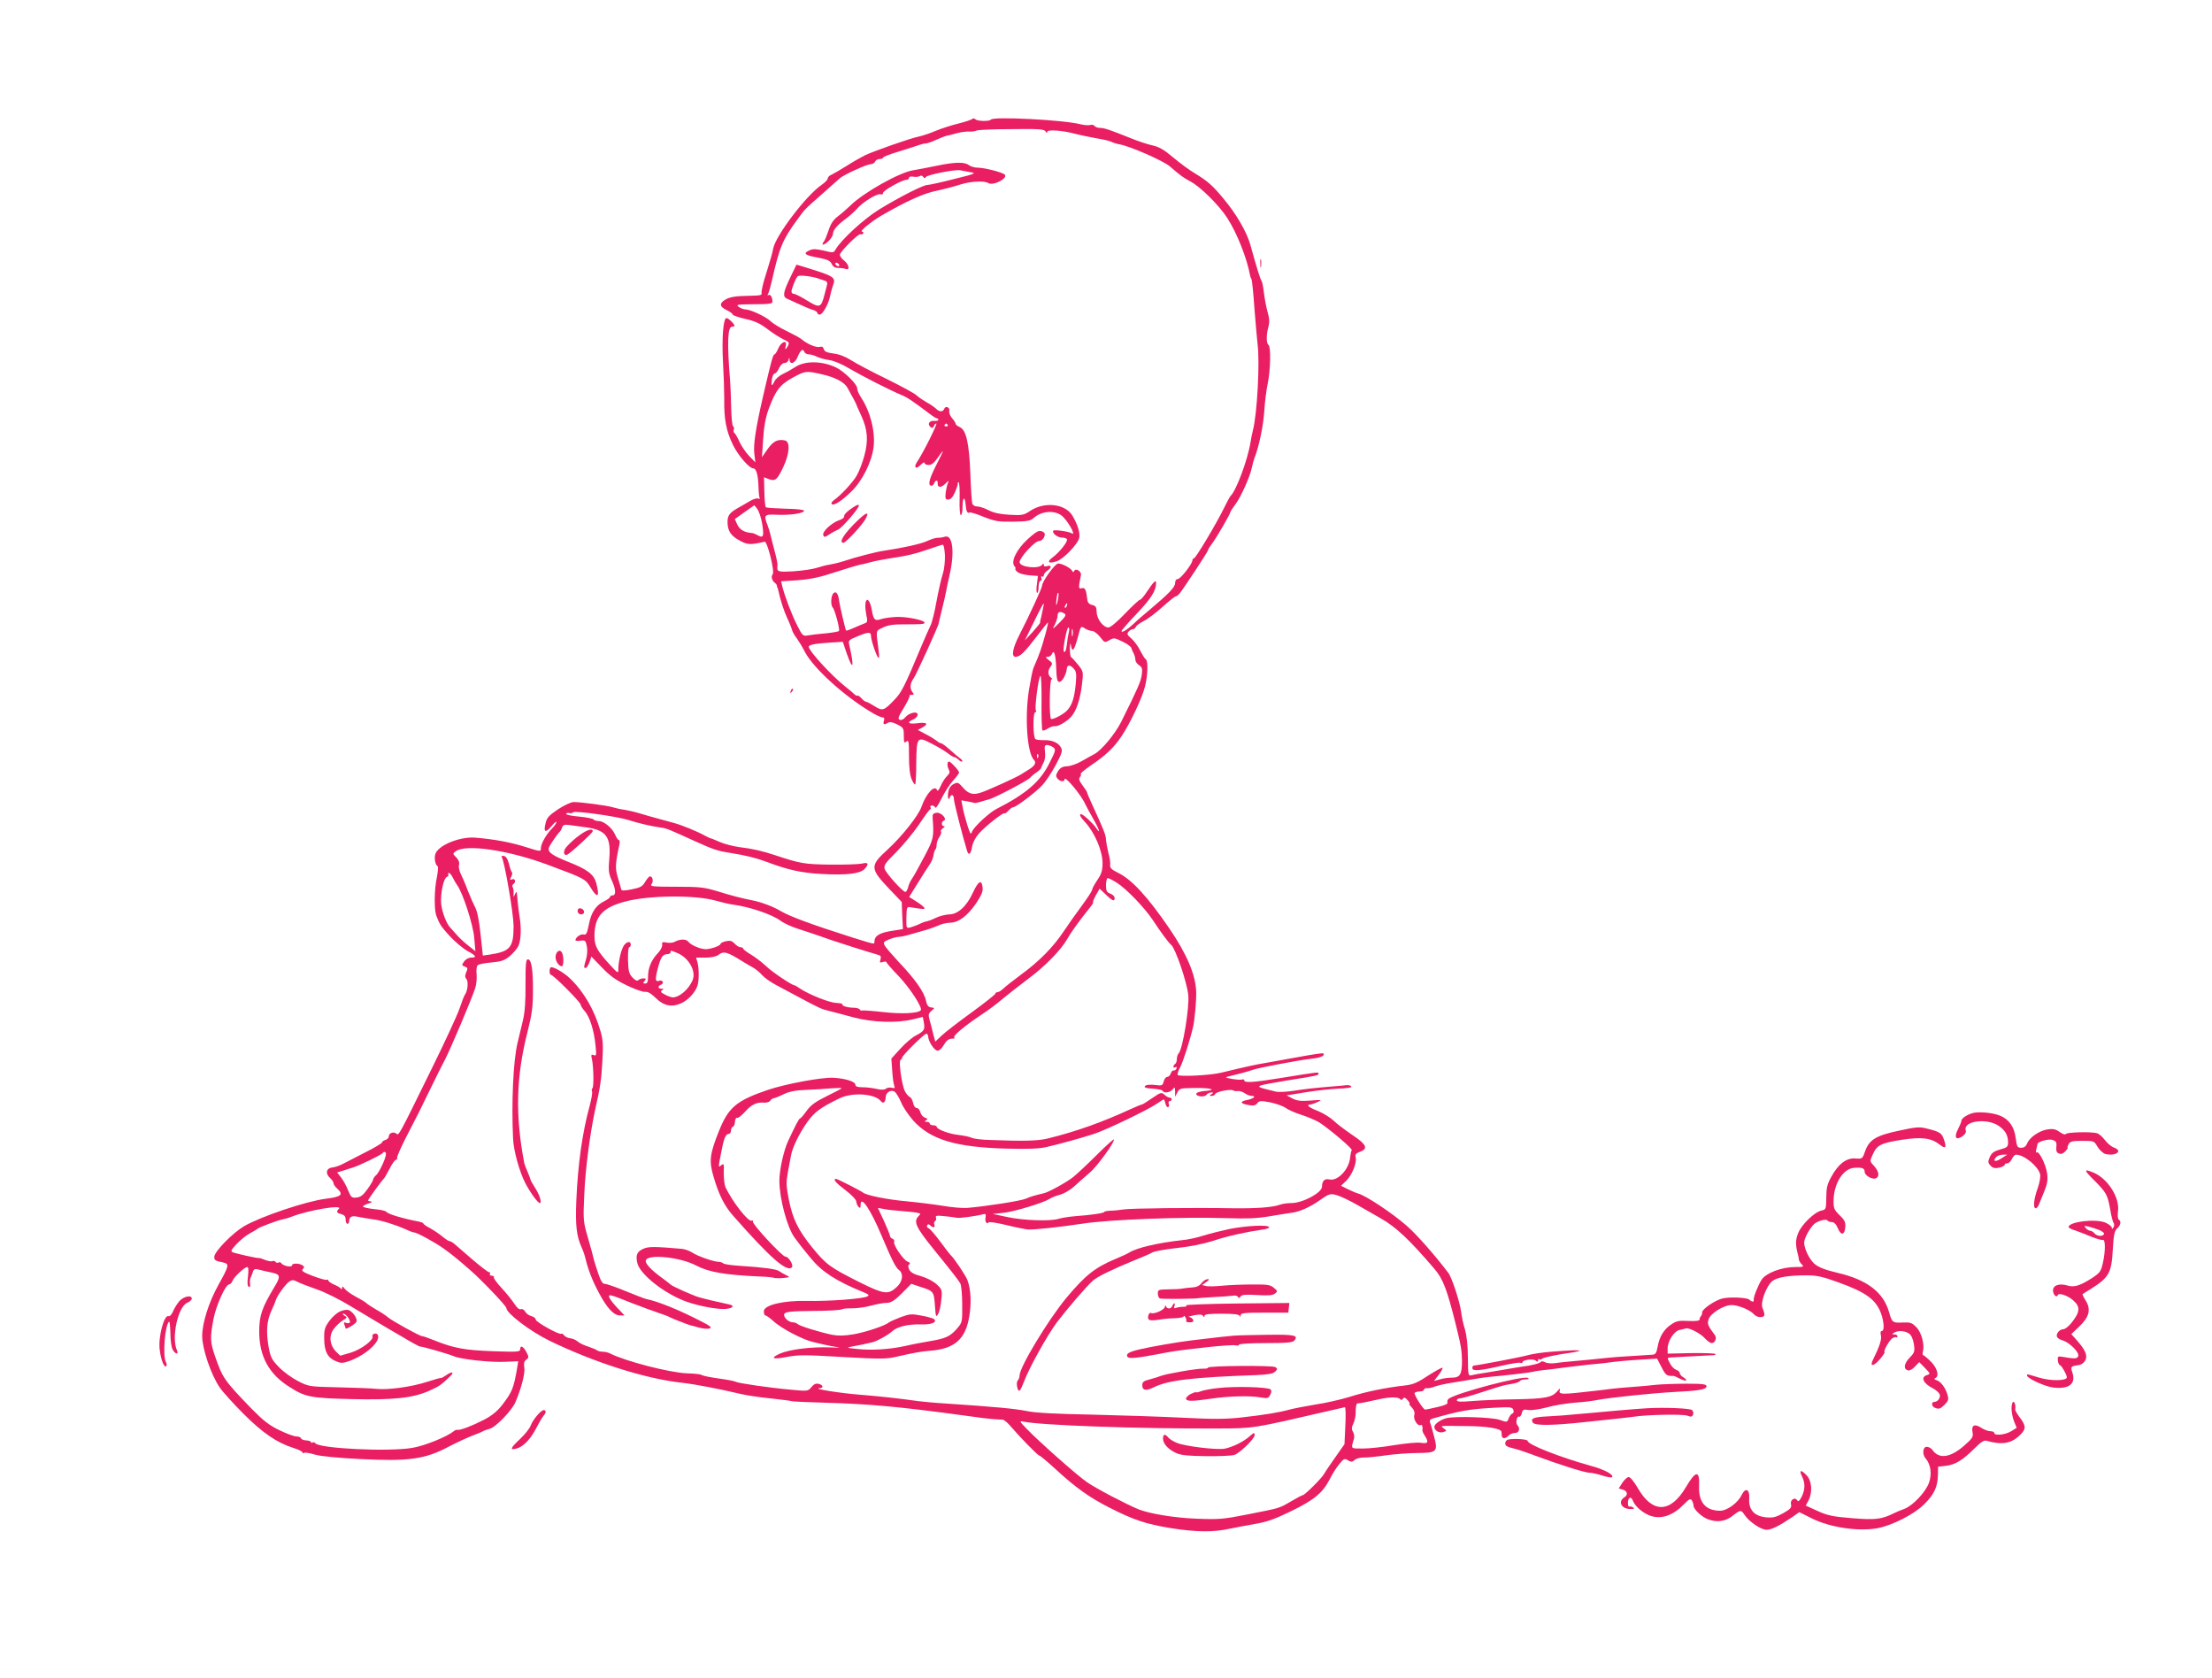 <?xml version="1.0" standalone="no"?>
<!DOCTYPE svg PUBLIC "-//W3C//DTD SVG 20010904//EN"
 "http://www.w3.org/TR/2001/REC-SVG-20010904/DTD/svg10.dtd">
<svg version="1.0" xmlns="http://www.w3.org/2000/svg"
 width="1280pt" height="971pt" viewBox="0 0 1280 971"
 preserveAspectRatio="xMidYMid meet">
<g transform="translate(0,971) scale(0.1,-0.1)"
fill="#e91e63" stroke="none">
<path d="M5625 9021 c-6 -5 -41 -16 -80 -26 -38 -9 -96 -28 -128 -41 -32 -14
-77 -29 -100 -34 -50 -10 -252 -81 -311 -108 -22 -11 -70 -38 -106 -61 -36
-23 -75 -45 -87 -51 -13 -5 -23 -15 -23 -22 0 -7 -16 -24 -35 -37 -90 -61
-268 -296 -281 -370 -3 -20 -21 -82 -39 -139 -19 -57 -31 -110 -28 -118 4 -11
-8 -14 -63 -15 -88 -1 -124 -7 -151 -25 -32 -21 -28 -39 12 -58 19 -9 35 -21
35 -26 0 -4 33 -16 73 -25 54 -12 85 -26 127 -58 30 -23 72 -50 93 -60 33 -15
36 -19 27 -37 -14 -26 -20 -26 -13 0 9 36 -27 23 -43 -15 -8 -19 -18 -35 -22
-35 -9 0 -19 -38 -67 -245 -43 -188 -56 -277 -50 -330 l6 -50 -36 37 c-20 21
-45 58 -56 82 -11 25 -24 48 -29 51 -5 3 -7 12 -4 19 3 8 1 17 -4 20 -5 3 -10
52 -11 108 -1 57 -4 126 -6 153 -18 218 -15 315 11 315 8 0 14 2 14 5 0 11
-35 45 -46 45 -19 0 -28 -119 -20 -260 4 -69 7 -163 7 -210 -2 -116 12 -185
50 -263 30 -62 95 -137 119 -137 16 0 27 -38 29 -104 1 -33 4 -63 7 -68 3 -4
-1 -5 -9 -2 -8 3 -30 -4 -48 -15 -19 -11 -47 -28 -64 -37 -52 -29 -65 -45 -65
-83 0 -52 19 -81 70 -108 36 -20 54 -23 89 -18 24 4 49 9 55 11 16 6 61 -175
47 -189 -11 -11 -3 -38 13 -49 6 -4 12 -12 12 -18 1 -5 2 -11 4 -12 1 -2 3
-10 5 -18 10 -49 30 -111 50 -155 13 -27 26 -60 29 -72 4 -12 16 -33 27 -46
10 -14 32 -49 47 -79 50 -94 221 -250 380 -346 29 -18 59 -32 68 -32 11 0 13
-6 9 -20 -7 -22 1 -25 24 -11 10 6 28 3 53 -10 36 -18 38 -22 38 -65 0 -40 2
-45 15 -34 13 11 15 1 15 -84 0 -64 5 -109 15 -133 8 -20 18 -34 21 -31 3 3 6
59 6 124 2 152 5 156 91 111 35 -18 77 -43 92 -55 15 -12 32 -22 37 -22 5 0
16 -7 25 -15 8 -9 18 -13 21 -10 3 3 -3 12 -14 19 -10 8 -37 30 -59 50 -22 20
-44 36 -49 36 -5 0 -17 6 -25 14 -9 7 -37 25 -63 38 l-47 25 24 13 c41 22 30
33 -25 26 -54 -7 -66 4 -25 22 14 6 25 19 25 28 0 22 -49 11 -72 -16 -9 -12
-23 -18 -32 -14 -12 5 -8 17 24 69 21 35 36 66 33 69 -4 3 2 6 12 6 13 0 15 3
7 13 -19 23 -17 52 5 83 17 24 151 319 145 319 0 0 8 36 19 80 11 44 22 91 24
105 2 14 11 54 19 90 32 136 19 240 -27 225 -12 -4 -31 -7 -41 -6 -11 0 -38
-8 -61 -19 -37 -17 -141 -40 -250 -56 -44 -6 -163 -37 -235 -61 -25 -8 -59
-16 -77 -19 -17 -2 -52 -11 -76 -19 -25 -8 -86 -17 -136 -20 -94 -5 -96 -4
-92 36 1 8 -6 42 -15 75 -9 32 -19 75 -24 94 -4 19 -13 48 -19 63 -23 58 -18
63 57 59 75 -3 153 8 155 23 1 6 -41 11 -107 12 -60 2 -112 5 -115 9 -3 3 -7
43 -8 89 l-2 84 26 -10 c39 -15 50 -6 85 68 37 77 42 149 10 155 -42 9 -68 -5
-100 -50 l-33 -47 7 104 c4 70 14 124 30 169 41 112 66 146 139 186 75 41 78
42 174 20 75 -17 129 -46 146 -79 6 -11 19 -36 30 -55 10 -19 20 -37 20 -40 1
-3 13 -31 28 -63 38 -82 43 -146 18 -236 -11 -40 -31 -92 -45 -115 -24 -40
-92 -113 -131 -140 -11 -8 -17 -18 -12 -22 11 -12 57 17 114 73 63 61 117 170
128 255 11 89 -18 206 -72 288 -13 19 -23 43 -23 54 0 24 -76 98 -122 120 -82
39 -181 40 -237 2 -20 -13 -52 -31 -72 -40 -20 -10 -42 -29 -48 -43 -15 -32
-20 -27 -14 15 3 17 10 32 17 32 6 0 17 14 24 30 8 18 21 30 32 30 10 0 21 8
23 18 4 16 5 16 6 0 2 -30 31 -20 46 16 17 41 31 52 39 31 3 -8 15 -15 26 -15
12 0 33 -6 48 -14 15 -7 46 -16 70 -19 25 -3 74 -23 115 -48 77 -45 236 -126
301 -153 37 -15 67 -36 163 -108 20 -16 40 -28 44 -28 5 0 9 -4 9 -9 0 -4 -11
-7 -24 -6 -28 3 -41 -18 -22 -35 10 -8 15 -7 20 5 3 8 9 15 14 15 9 0 -75
-168 -111 -222 -23 -34 -6 -46 22 -16 12 12 21 16 21 10 0 -7 11 -12 24 -12
16 0 32 12 51 40 15 22 29 40 31 40 2 0 -17 -39 -41 -86 -40 -79 -47 -114 -24
-114 5 0 12 7 15 15 8 20 22 19 20 -1 -2 -26 20 -27 45 -2 20 20 21 21 14 3
-5 -11 -10 -37 -13 -57 -3 -33 -1 -38 15 -38 14 0 26 13 39 42 10 24 18 46 16
50 -1 5 1 8 5 8 5 0 7 -43 6 -95 -2 -56 2 -95 7 -95 6 0 10 23 10 51 0 54 14
61 18 8 3 -37 10 -51 22 -44 4 3 42 -8 82 -25 66 -26 86 -29 171 -28 80 1 100
5 117 20 44 41 117 48 161 17 34 -24 91 -124 60 -104 -18 11 -101 22 -106 15
-9 -14 25 -40 50 -40 13 0 26 -4 29 -9 8 -12 -43 -76 -82 -105 -37 -27 -26
-39 23 -23 38 12 122 99 130 135 6 29 -9 78 -40 130 -42 68 -161 81 -243 27
-39 -26 -47 -27 -121 -23 -54 3 -91 11 -120 26 -23 12 -52 22 -66 22 -14 0
-26 7 -29 18 -3 9 -8 87 -11 172 -7 178 -24 252 -61 269 -13 6 -24 14 -24 19
0 5 -9 20 -21 33 -11 13 -18 31 -16 41 6 21 -22 33 -29 13 -8 -20 -29 -19 -49
2 -10 9 -33 25 -52 35 -19 11 -45 28 -57 39 -11 12 -91 55 -176 97 -85 41
-177 90 -205 108 -31 20 -69 35 -102 39 -38 5 -52 11 -56 25 -3 13 -11 17 -25
13 -20 -5 -73 18 -103 44 -9 8 -48 29 -85 47 -38 18 -81 44 -95 58 -29 27
-117 68 -146 68 -11 0 -28 7 -39 15 -17 13 -8 14 89 15 85 0 107 3 107 14 0
25 -12 46 -23 39 -6 -4 -7 -1 -3 6 5 7 14 40 22 74 44 197 63 241 148 357 46
63 36 53 146 150 46 41 91 81 99 88 21 20 157 82 179 82 11 0 22 7 26 15 3 8
15 15 26 15 11 0 20 4 20 8 0 5 42 21 93 36 50 16 102 32 115 37 13 5 30 9 38
9 8 0 36 9 61 21 25 11 53 22 62 24 9 1 36 8 60 15 23 6 55 10 69 9 15 -1 35
1 44 6 10 4 101 8 203 8 155 2 187 0 195 -13 6 -10 10 -11 10 -3 0 15 89 9
165 -12 28 -7 81 -18 119 -25 38 -6 77 -15 86 -20 10 -5 31 -12 48 -15 60 -10
256 -96 292 -128 61 -53 78 -65 117 -86 57 -29 167 -138 214 -211 58 -89 116
-238 133 -335 1 -5 4 -14 8 -20 3 -5 11 -82 17 -170 7 -88 15 -180 18 -205 14
-101 -2 -406 -27 -500 -5 -19 -11 -51 -14 -70 -16 -100 -83 -281 -116 -310 -3
-3 -19 -32 -35 -65 -44 -91 -166 -295 -176 -295 -5 0 -9 -6 -9 -12 -1 -21 -69
-108 -85 -108 -9 0 -15 -9 -15 -23 0 -24 -37 -62 -150 -157 -30 -25 -69 -58
-86 -75 -38 -36 -74 -59 -74 -46 0 5 41 52 91 104 82 87 109 131 109 175 0 21
-16 5 -51 -48 -18 -28 -37 -50 -43 -50 -5 0 -44 -36 -86 -80 -46 -48 -84 -80
-96 -80 -30 0 -67 48 -68 89 -1 29 -5 36 -26 41 -17 4 -26 14 -28 30 -7 60
-13 72 -32 67 -20 -5 -20 1 -5 76 4 21 -30 43 -39 24 -5 -9 -7 -9 -12 1 -8 16
-58 42 -81 42 -18 -1 -93 -104 -93 -129 0 -12 -72 -169 -132 -286 -39 -76 -47
-125 -21 -125 26 1 51 25 122 118 34 45 64 82 66 82 1 0 -4 -24 -11 -52 -28
-102 -35 -123 -74 -213 -5 -11 -16 -68 -26 -128 -25 -159 -10 -364 29 -403 15
-15 6 -33 -25 -53 -18 -11 -40 -25 -48 -30 -23 -16 -191 -92 -230 -105 -49
-17 -75 -10 -108 28 -27 31 -31 32 -54 20 -17 -9 -27 -24 -31 -46 -5 -33 2
-54 10 -30 8 21 23 13 23 -11 0 -19 50 -214 76 -299 9 -30 22 -20 29 23 4 24
20 55 38 75 35 41 142 125 149 119 3 -3 13 4 23 15 10 11 22 20 28 20 16 0
130 86 168 127 20 21 55 74 78 117 37 70 41 83 30 102 -15 28 -53 44 -100 42
-20 0 -41 2 -47 6 -15 9 -16 156 -1 156 5 0 7 5 3 11 -8 14 16 199 27 199 4 0
7 -70 6 -155 -1 -85 2 -157 5 -160 3 -4 18 1 31 10 14 9 31 15 39 14 18 -4 68
24 95 53 31 33 53 99 64 188 9 75 8 75 -23 115 -18 22 -36 42 -40 43 -4 2 -7
25 -7 50 1 30 4 37 6 20 7 -46 19 -32 39 42 18 69 18 70 41 55 12 -8 31 -15
42 -15 11 0 32 -16 47 -35 26 -34 27 -34 53 -19 25 15 30 15 75 -7 26 -12 50
-29 53 -38 2 -9 9 -24 14 -33 5 -10 9 -26 9 -35 0 -10 10 -24 21 -31 18 -12
21 -20 16 -57 -6 -39 -23 -78 -120 -273 -36 -70 -113 -163 -155 -185 -15 -8
-48 -26 -74 -41 -25 -15 -63 -28 -83 -29 -27 -1 -40 -9 -53 -29 -13 -22 -13
-29 -3 -42 15 -18 41 -21 41 -5 0 26 96 -89 120 -143 6 -13 26 -50 45 -83 36
-62 48 -99 17 -54 -17 26 -75 79 -86 79 -13 0 -5 -16 22 -45 56 -60 102 -167
102 -238 0 -43 -6 -63 -30 -98 -16 -24 -30 -49 -30 -56 0 -6 -26 -47 -58 -90
-32 -43 -80 -111 -106 -150 -62 -93 -141 -173 -247 -251 -46 -34 -93 -71 -104
-82 -12 -11 -26 -20 -33 -20 -7 0 -12 -4 -12 -8 0 -5 -61 -53 -136 -108 -75
-54 -154 -115 -175 -135 l-37 -35 -12 45 c-6 25 -15 62 -21 81 -8 30 -6 37 11
52 20 17 20 17 -2 20 -17 2 -24 12 -30 40 -10 48 -63 124 -154 219 -39 42 -77
86 -84 98 -10 19 -8 23 24 36 20 8 45 15 56 15 12 0 45 7 73 16 29 8 70 20 92
26 22 7 52 18 68 25 15 8 44 14 65 15 50 1 101 40 151 113 29 44 40 68 37 90
-5 49 -24 40 -55 -27 -37 -81 -88 -128 -139 -128 -20 -1 -55 -9 -77 -20 -22
-11 -45 -19 -51 -20 -6 0 -24 -6 -40 -14 -16 -8 -41 -17 -55 -21 -25 -6 -25
-6 -24 57 1 57 3 63 20 60 72 -12 85 -13 85 -6 -1 5 -21 22 -45 37 l-44 28 51
82 c28 45 59 94 69 108 10 14 19 37 21 52 2 14 7 29 11 33 4 4 7 17 7 28 0 12
7 32 16 44 8 12 13 26 9 31 -3 6 3 14 12 20 10 6 12 11 6 11 -16 0 -17 27 -2
32 23 8 -14 49 -41 46 -21 -3 -25 -8 -23 -33 8 -108 6 -118 -48 -220 -29 -55
-60 -112 -70 -126 -10 -14 -21 -37 -24 -52 -4 -15 -11 -27 -16 -27 -15 0 -114
110 -120 134 -6 20 6 36 68 97 40 41 99 112 131 159 31 47 60 87 65 88 4 2 5
8 1 13 -3 5 1 9 10 9 8 0 16 -6 18 -12 3 -7 19 17 37 54 18 36 48 83 67 103
19 21 34 41 34 46 0 5 -13 23 -30 40 -24 25 -31 29 -36 16 -3 -8 -1 -25 5 -36
9 -17 8 -24 -10 -42 -11 -11 -28 -37 -36 -57 -9 -21 -18 -31 -20 -24 -13 36
-64 -18 -91 -96 -17 -50 -112 -170 -196 -247 -104 -95 -103 -109 15 -233 l67
-70 3 -79 4 -78 -69 -11 c-68 -11 -96 -29 -96 -61 0 -17 6 -18 -123 22 -233
74 -364 122 -417 153 -43 26 -111 52 -165 63 -66 13 -116 26 -204 53 -76 23
-102 26 -239 26 -136 0 -153 2 -142 15 13 16 7 45 -9 45 -5 0 -17 -14 -28 -32
-15 -26 -27 -33 -77 -43 -41 -8 -59 -9 -61 -1 -1 6 -10 36 -19 66 -17 55 -16
82 8 193 4 15 2 27 -3 27 -5 0 -14 14 -21 30 -16 39 -65 80 -95 80 -13 0 -26
4 -30 9 -3 5 -41 13 -85 17 -46 4 -77 11 -74 16 3 5 12 7 19 4 7 -2 17 0 22 5
10 10 256 -24 323 -46 52 -17 130 -35 180 -42 38 -5 42 -7 205 -81 106 -48
128 -55 205 -67 84 -13 148 -29 209 -52 119 -45 199 -63 315 -69 139 -8 221 1
247 27 30 30 24 43 -13 33 -18 -4 -100 -7 -183 -6 -149 2 -174 6 -315 53 -78
26 -135 39 -210 48 -36 5 -88 18 -115 30 -28 12 -51 22 -53 21 -1 0 -15 6 -30
14 -46 26 -135 62 -182 75 -25 7 -67 18 -95 26 -27 7 -75 21 -105 30 -30 9
-71 18 -90 21 -19 2 -48 9 -65 14 -32 10 -183 30 -226 30 -14 0 -55 -19 -90
-42 -53 -36 -65 -49 -72 -81 -13 -52 -1 -58 34 -17 15 19 29 30 29 24 0 -6
-11 -22 -24 -35 -34 -34 -66 -90 -66 -115 0 -22 0 -22 -92 7 -86 27 -180 44
-287 53 -86 7 -207 -40 -230 -90 -10 -23 -4 -65 11 -75 5 -3 2 -34 -5 -70 -14
-66 -15 -179 -3 -214 19 -51 27 -64 79 -121 31 -33 76 -71 101 -85 51 -27 58
-39 22 -39 -14 0 -32 -10 -40 -22 -15 -21 -15 -23 4 -30 17 -6 18 -11 8 -32
-8 -20 -8 -29 1 -40 13 -15 7 -70 -9 -91 -4 -5 -18 -41 -31 -80 -13 -38 -86
-196 -162 -350 -194 -395 -189 -386 -204 -373 -16 13 -43 3 -43 -16 0 -8 -9
-18 -20 -21 -11 -3 -20 -10 -20 -15 0 -4 -43 -30 -95 -56 -52 -27 -111 -57
-130 -67 -19 -10 -47 -20 -62 -21 -35 -4 -42 -35 -13 -61 11 -10 20 -23 20
-30 0 -7 9 -20 20 -30 40 -36 26 -49 -65 -60 -116 -15 -374 -102 -473 -159
-67 -40 -172 -147 -172 -177 0 -20 4 -23 53 -33 35 -8 32 -20 -29 -129 -56
-101 -94 -221 -94 -297 0 -73 52 -225 101 -296 18 -27 81 -96 139 -154 110
-110 192 -166 286 -196 30 -9 54 -21 54 -26 0 -5 4 -6 10 -3 5 3 33 -1 62 -10
34 -10 131 -19 265 -26 278 -14 372 -1 508 71 50 26 113 55 140 65 28 10 55
22 60 25 6 4 23 10 38 14 35 8 130 107 150 155 35 83 56 167 51 199 -4 25 -1
37 11 46 16 12 16 15 1 44 -18 34 -36 42 -36 16 0 -15 -16 -16 -157 -11 -164
6 -225 17 -338 62 -34 14 -66 25 -72 25 -14 0 -173 88 -198 109 -11 10 -41 30
-67 44 -26 15 -53 33 -60 40 -7 6 -35 23 -62 37 -26 14 -54 34 -62 45 -10 14
-14 15 -14 5 0 -9 -3 -11 -8 -4 -4 5 -22 16 -40 23 -17 8 -32 18 -32 23 0 5
-4 7 -9 4 -4 -3 -40 7 -80 22 -57 22 -69 30 -59 40 10 10 10 15 -2 22 -20 13
-60 13 -60 0 0 -14 -51 -4 -61 11 -4 6 -11 9 -17 5 -6 -3 -13 -2 -17 3 -3 6
-11 8 -19 5 -7 -3 -26 1 -42 7 -16 7 -32 12 -36 11 -9 -2 -130 25 -150 33 -15
6 -12 13 23 50 23 24 57 51 77 61 21 11 39 22 42 25 6 8 118 50 147 55 12 2
35 9 50 15 96 38 300 72 274 46 -17 -17 -13 -24 14 -31 18 -5 25 -13 25 -31 0
-14 5 -25 10 -25 6 0 10 6 10 13 1 29 15 36 55 27 22 -4 59 -11 83 -14 50 -6
129 -31 188 -57 23 -11 45 -19 50 -19 17 0 126 -60 174 -95 49 -36 66 -49 150
-122 66 -57 210 -208 210 -220 0 -30 138 -135 249 -189 257 -125 554 -220 764
-243 79 -9 216 -35 342 -65 33 -8 112 -20 175 -26 63 -7 118 -14 121 -16 3 -2
91 -6 195 -9 260 -7 436 -24 804 -74 74 -11 151 -20 170 -21 19 -1 42 -3 52
-3 9 -1 29 -18 45 -37 51 -60 158 -170 166 -170 5 0 48 -36 96 -80 115 -106
195 -163 309 -221 141 -72 214 -96 354 -119 152 -24 248 -25 343 -4 39 8 108
21 154 29 64 11 111 28 205 74 133 65 180 105 221 184 14 29 39 68 55 87 26
32 31 34 50 22 19 -11 25 -11 39 2 9 8 32 14 51 14 19 -1 76 5 125 12 50 7
132 14 184 14 117 1 123 7 99 98 -9 35 -19 70 -23 79 -4 12 1 18 17 23 159 45
209 54 355 62 93 5 104 4 110 -12 4 -11 2 -19 -6 -22 -7 -2 -16 -15 -21 -28
-9 -23 -10 -23 -52 -8 -43 15 -253 22 -307 10 -33 -8 -71 -34 -71 -50 0 -22
27 -38 51 -31 22 7 22 8 4 21 -23 17 -31 16 131 14 120 -1 197 -14 202 -32 1
-5 2 -15 2 -23 0 -8 6 -15 14 -15 7 0 19 7 26 15 7 8 23 15 36 15 25 0 33 27
14 46 -11 11 -2 56 11 48 5 -2 11 6 15 20 5 21 10 24 38 19 18 -3 65 4 107 15
41 12 112 23 158 27 46 3 107 10 135 16 74 14 314 39 441 46 147 7 190 15 190
33 0 12 -20 15 -115 15 -63 0 -142 -3 -175 -6 -33 -4 -97 -10 -143 -13 -45 -3
-99 -8 -120 -11 -20 -3 -57 -7 -82 -10 -207 -24 -222 -24 -214 3 4 12 0 11
-13 -5 -31 -37 -70 -45 -238 -48 -88 -1 -202 -6 -252 -10 -68 -6 -93 -5 -93 4
0 6 8 11 18 11 9 0 67 16 127 36 61 20 119 38 130 40 11 2 35 7 53 10 18 3 35
10 38 15 3 5 17 9 32 9 18 0 23 3 14 8 -25 17 -413 -86 -459 -120 -6 -5 -10
-15 -7 -22 3 -8 -17 -17 -58 -26 -35 -8 -66 -15 -71 -15 -11 0 -67 88 -61 97
3 4 16 8 30 8 13 0 24 5 24 11 0 5 8 9 18 8 9 -1 30 3 46 10 16 6 61 16 100
22 39 6 94 15 121 20 28 5 68 11 90 13 110 10 243 26 256 30 8 3 37 7 64 10
28 3 82 9 120 15 39 5 99 12 135 16 36 3 81 8 100 10 55 8 117 14 212 20 l87
5 26 -50 c24 -47 30 -51 70 -50 3 0 19 -7 36 -16 35 -18 51 -12 20 8 -12 7
-21 18 -21 25 0 6 -9 15 -20 18 -11 4 -27 19 -35 35 -19 36 -19 35 3 37 36 2
228 12 246 13 11 0 16 3 12 7 -4 4 -68 6 -142 5 l-134 -3 0 30 c0 43 37 100
69 107 14 3 31 7 37 9 19 5 88 -31 111 -59 13 -14 30 -26 38 -26 19 0 31 29
19 45 -40 54 -45 64 -38 90 9 35 87 85 134 85 40 0 108 -29 129 -53 17 -21 61
-23 61 -2 0 8 -5 25 -11 37 -14 31 22 129 57 157 28 22 95 33 198 33 58 0 92
-7 185 -41 159 -57 217 -100 246 -180 18 -51 20 -101 4 -101 -7 0 -9 -10 -5
-25 6 -23 -8 -65 -46 -142 -20 -40 3 -39 38 1 19 22 32 41 29 44 -7 7 26 65
44 79 9 6 19 9 23 7 5 -3 8 0 8 5 0 6 -8 11 -17 11 -15 0 -16 2 -3 10 22 14
63 12 87 -5 13 -9 23 -31 28 -61 6 -43 4 -49 -25 -79 -33 -34 -37 -67 -8 -73
9 -2 27 8 40 23 l24 25 33 -34 c32 -33 32 -34 12 -41 -39 -12 -23 -48 36 -78
17 -9 33 -24 37 -33 7 -19 -10 -44 -30 -44 -19 0 -18 -26 2 -34 25 -10 32 -7
58 19 20 20 23 30 16 54 -12 42 -38 78 -63 86 -13 4 -17 8 -9 12 25 10 13 59
-25 96 -20 20 -40 37 -44 37 -4 0 -5 9 -2 20 11 41 -8 112 -38 142 -25 26 -35
29 -79 27 -58 -3 -62 0 -79 61 -33 114 -126 186 -296 226 -73 17 -114 33 -137
54 -30 28 -58 87 -58 122 0 23 30 79 56 105 19 19 72 34 79 22 4 -5 15 -9 25
-9 13 0 25 -12 35 -36 18 -43 39 -40 43 7 2 28 -3 40 -33 69 -30 29 -35 40
-35 79 0 103 55 191 120 195 46 3 60 -2 60 -23 0 -21 43 -46 64 -38 24 9 19
40 -9 71 -26 28 -26 28 -8 67 24 55 47 66 167 85 117 18 172 11 222 -29 32
-25 39 -17 24 27 -13 41 -24 48 -96 66 -46 12 -63 11 -160 -10 -136 -28 -177
-53 -200 -117 -17 -48 -17 -48 -58 -45 -52 4 -99 -32 -140 -108 -23 -42 -28
-64 -28 -120 -1 -65 -2 -68 -27 -73 -42 -9 -117 -82 -136 -132 -16 -40 -16
-67 0 -127 2 -5 3 -14 4 -22 0 -8 8 -22 17 -30 14 -15 11 -16 -37 -16 -79 0
-169 -34 -195 -73 -21 -33 -50 -106 -46 -119 3 -12 -12 -10 -25 3 -13 13 -114
17 -156 7 -42 -10 -117 -61 -117 -79 0 -9 -3 -19 -7 -23 -5 -4 -8 -13 -8 -19
0 -8 -20 -11 -65 -9 -55 3 -70 0 -99 -20 -43 -28 -69 -72 -79 -130 -6 -33 -12
-43 -27 -45 -11 -1 -67 -4 -125 -8 -58 -3 -123 -8 -145 -11 -65 -7 -126 -13
-195 -19 -36 -3 -82 -8 -102 -11 -20 -3 -46 -1 -57 5 -11 6 -22 7 -25 2 -5 -8
-50 -20 -106 -27 -14 -2 -52 -8 -85 -14 -33 -6 -89 -15 -125 -21 -36 -5 -74
-12 -85 -15 -19 -5 -20 0 -21 103 0 70 -7 127 -17 163 -10 30 -19 75 -22 100
-7 57 -53 198 -74 226 -78 103 -183 222 -239 271 -84 74 -236 175 -282 188
-14 4 -42 16 -62 26 l-38 19 29 28 c34 32 63 104 56 135 -5 18 0 24 25 34 49
18 38 42 -46 98 -41 28 -89 64 -107 82 -18 17 -58 42 -89 55 -55 21 -73 37
-45 38 6 1 26 7 42 15 28 13 25 13 -41 8 -56 -4 -77 -2 -105 12 l-34 18 110
18 c61 10 145 19 188 21 42 1 77 6 77 10 0 7 -14 12 -31 10 -3 -1 -37 -4 -75
-7 -117 -10 -156 -14 -232 -26 -41 -6 -86 -8 -100 -4 -100 24 -108 27 -85 36
12 4 81 17 155 29 172 27 178 29 178 39 0 10 0 10 -215 -25 -161 -26 -215 -30
-215 -14 0 5 -6 7 -12 5 -7 -3 -33 -1 -58 3 -44 9 -44 9 -15 16 46 11 107 27
135 37 38 13 267 56 338 64 56 6 82 18 69 31 -2 3 -67 -7 -143 -21 -77 -14
-164 -30 -194 -35 -51 -8 -105 -20 -255 -56 -61 -15 -239 -24 -250 -13 -3 4 3
25 15 46 17 33 58 162 74 233 9 38 19 150 18 198 -2 100 -53 221 -157 373
-124 181 -216 281 -294 319 -39 19 -49 30 -47 45 2 11 -2 43 -10 70 -7 28 -13
62 -14 76 0 26 -12 57 -79 202 -17 37 -31 70 -31 74 0 3 -12 21 -26 40 -19 25
-23 37 -15 47 6 7 8 15 5 19 -3 3 23 24 57 48 88 59 136 105 179 170 52 78
120 223 136 289 16 64 18 146 5 155 -6 3 -20 26 -33 51 -12 25 -36 57 -51 70
-24 20 -27 27 -17 39 7 8 18 15 25 15 7 0 15 6 18 14 3 7 23 22 45 33 23 11
71 48 108 81 38 34 72 62 78 62 5 0 15 8 23 18 25 31 163 241 163 248 0 4 10
21 23 38 26 34 107 174 107 184 0 4 14 24 30 46 31 41 85 163 94 211 3 16 10
41 15 55 26 64 52 189 57 273 3 51 12 122 20 159 16 77 19 214 4 223 -13 8
-13 60 0 105 7 26 6 48 -5 85 -8 28 -17 78 -21 110 -4 33 -10 65 -14 70 -7 9
-26 69 -65 210 -21 74 -82 179 -156 267 -63 76 -92 101 -166 146 -29 17 -85
58 -124 91 -53 45 -83 62 -121 70 -27 6 -82 24 -121 40 -127 51 -157 61 -182
61 -13 0 -27 5 -31 11 -3 6 -15 9 -25 6 -10 -3 -36 -1 -56 4 -101 26 -507 46
-519 27 -7 -11 -78 -10 -90 2 -6 6 -14 6 -19 1z m-141 -1769 c3 -5 -1 -9 -9
-9 -8 0 -12 4 -9 9 3 4 7 8 9 8 2 0 6 -4 9 -8z m-1074 -570 c12 -73 8 -87 -23
-70 -12 7 -26 13 -32 14 -46 3 -73 18 -88 48 l-15 33 56 40 57 40 17 -21 c9
-12 22 -49 28 -84z m1058 -184 c1 -35 -4 -82 -12 -107 -9 -25 -25 -98 -37
-161 -11 -63 -27 -126 -35 -140 -7 -14 -32 -70 -55 -125 -94 -225 -112 -261
-153 -303 -61 -64 -69 -67 -116 -37 -22 14 -43 25 -48 25 -5 0 -17 9 -27 20
-10 11 -20 18 -23 16 -2 -3 -10 0 -17 7 -7 7 -32 28 -56 47 -78 62 -209 205
-209 228 0 12 35 19 131 25 l66 4 23 -68 c37 -105 44 -81 15 47 -7 29 -5 31
45 52 64 27 80 27 80 4 0 -24 30 -114 42 -127 5 -6 7 7 3 35 -17 130 -19 118
23 139 28 14 58 19 113 19 115 0 129 1 129 10 0 14 -101 35 -160 33 -30 -1
-70 -6 -89 -12 -39 -13 -46 -6 -56 51 -7 41 -21 67 -30 58 -10 -9 -10 -47 -1
-90 7 -32 5 -39 -10 -44 -11 -4 -39 -16 -62 -26 -24 -11 -45 -18 -46 -16 -4 5
-37 145 -40 170 -5 42 -17 60 -32 47 -16 -13 -19 -70 -5 -84 12 -12 42 -126
36 -135 -2 -4 -37 -10 -77 -14 -40 -3 -86 -9 -103 -12 -28 -5 -32 -2 -62 58
-31 60 -74 174 -87 229 l-6 26 93 6 c61 4 122 15 182 35 112 36 177 55 190 57
6 0 28 6 50 12 22 6 72 16 110 22 103 15 152 27 230 54 39 14 75 25 80 26 6 1
11 -27 13 -61z m655 -250 c-3 -18 -7 -35 -10 -38 -2 -3 -2 11 0 30 6 41 6 40
11 40 2 0 2 -15 -1 -32z m-88 -60 c-9 -45 -13 -62 -15 -68 -1 -3 -2 -8 -1 -12
0 -3 -20 -28 -44 -55 l-45 -48 53 107 c28 59 54 107 56 107 2 1 0 -14 -4 -31z
m138 17 c-3 -9 -8 -14 -10 -11 -3 3 -2 9 2 15 9 16 15 13 8 -4z m-13 -45 c11
-7 6 -17 -29 -52 -42 -41 -43 -42 -27 -11 9 18 16 41 16 53 0 21 16 26 40 10z
m25 -107 c-4 -16 -9 -46 -11 -68 -5 -39 -10 -52 -18 -44 -8 9 17 139 26 139 6
0 7 -11 3 -27z m22 -20 c-3 -10 -5 -2 -5 17 0 19 2 27 5 18 2 -10 2 -26 0 -35z
m-95 -188 c2 -63 6 -80 18 -80 16 0 40 43 43 75 2 25 19 26 41 1 14 -15 16
-31 11 -87 -8 -81 -20 -120 -49 -153 -19 -21 -73 -51 -93 -51 -13 0 -10 230 2
230 6 0 6 3 -1 8 -20 13 -23 40 -7 62 15 21 15 24 -8 41 -20 16 -21 19 -6 19
10 0 20 7 24 16 12 31 22 -3 25 -81z m-18 -458 c17 -13 16 -18 -23 -95 -53
-105 -134 -175 -305 -262 -42 -21 -134 -107 -142 -133 -6 -18 -10 -11 -26 38
-10 33 -23 79 -27 103 l-8 42 36 -6 c20 -4 37 -8 39 -9 2 -2 18 1 35 6 18 6
39 12 48 14 29 6 224 108 239 125 8 9 26 24 40 33 14 10 25 21 25 25 1 4 7 18
14 31 8 14 11 40 8 62 -4 32 -2 39 12 39 9 0 25 -6 35 -13z m-87 -59 c-3 -8
-6 -5 -6 6 -1 11 2 17 5 13 3 -3 4 -12 1 -19z m-2617 -404 c117 -16 146 -54
136 -179 -6 -69 -4 -88 13 -126 25 -53 27 -89 6 -89 -8 0 -15 -4 -15 -9 0 -5
-16 -16 -34 -25 -48 -23 -76 -66 -89 -137 -10 -50 -15 -59 -30 -55 -17 4 -47
-17 -47 -33 0 -4 13 -6 29 -3 27 4 30 1 37 -33 4 -21 2 -54 -5 -75 -13 -45
-14 -50 -2 -50 5 0 15 15 22 33 l11 33 62 -64 c46 -48 81 -73 144 -103 46 -22
93 -39 106 -37 15 2 34 -10 59 -34 47 -47 93 -57 149 -32 42 19 84 66 95 105
9 33 8 98 -1 132 l-8 27 54 0 c32 0 62 6 74 15 33 25 50 20 149 -42 11 -7 34
-20 50 -29 17 -9 41 -29 55 -45 14 -16 50 -41 80 -57 30 -16 91 -48 135 -72
118 -63 126 -67 175 -79 25 -6 88 -23 140 -37 111 -29 250 -34 342 -11 l58 14
6 -33 c7 -41 2 -49 -45 -74 -21 -10 -62 -45 -91 -77 l-52 -57 5 -71 c2 -38 8
-78 12 -87 5 -13 2 -15 -14 -11 -12 3 -27 1 -34 -5 -8 -7 -26 -8 -52 -2 -22 5
-59 10 -82 10 -30 0 -43 4 -43 14 0 19 -58 37 -128 41 -70 3 -278 -36 -381
-71 -181 -62 -226 -101 -281 -238 -53 -132 -58 -173 -31 -263 30 -104 63 -170
114 -227 214 -243 310 -327 339 -298 12 12 -18 62 -37 62 -18 0 -196 191 -188
203 3 5 0 8 -8 5 -20 -7 -111 110 -150 192 -7 14 -11 51 -11 84 2 54 1 57 -14
45 -15 -13 -16 -11 -11 21 7 36 14 73 20 100 9 40 20 60 33 60 8 0 14 9 14 19
0 11 5 21 11 23 6 2 12 15 12 30 1 14 7 24 13 21 6 -2 26 14 45 35 37 42 68
57 111 53 14 -1 30 4 35 11 4 7 13 13 18 14 6 0 32 10 58 23 36 17 72 24 135
26 48 2 113 6 145 9 31 2 57 3 57 0 0 -2 -38 -22 -85 -45 -67 -33 -93 -52
-117 -85 -17 -24 -34 -44 -38 -44 -6 0 -26 -38 -69 -130 -26 -55 -51 -169 -51
-231 0 -102 45 -270 88 -329 39 -52 37 -50 93 -118 64 -79 147 -133 304 -197
32 -13 37 -18 24 -25 -24 -14 -229 -29 -349 -26 -138 3 -250 -24 -250 -60 0
-13 4 -24 9 -24 6 0 25 -14 43 -30 49 -46 176 -112 238 -125 8 -2 35 -8 60
-14 25 -6 61 -13 80 -15 19 -2 -1 -3 -45 -1 -111 4 -234 -11 -292 -36 -58 -26
-42 -35 35 -20 76 14 100 14 355 -1 177 -10 229 -10 275 1 119 27 149 32 207
37 139 11 203 67 224 200 13 77 9 155 -11 209 -10 26 -80 131 -98 145 -3 3
-30 37 -59 77 -29 39 -59 74 -67 77 -9 3 -12 11 -9 17 5 8 10 8 18 0 16 -16
30 -13 24 4 -4 8 -2 17 4 21 6 3 8 12 5 20 -4 12 5 13 52 8 31 -3 62 -7 69 -9
12 -4 122 11 154 21 13 3 15 -1 12 -20 -3 -13 0 -27 6 -30 6 -4 11 -3 11 2 0
5 46 -1 103 -15 56 -14 113 -25 127 -26 40 -1 175 13 315 34 155 24 582 40
825 32 130 -4 186 -2 265 12 55 9 109 18 120 19 45 6 103 31 160 71 57 40 62
41 100 31 22 -6 78 -33 125 -60 47 -27 106 -61 131 -75 88 -50 165 -123 309
-291 50 -59 71 -113 121 -310 34 -136 38 -162 39 -223 0 -78 -11 -97 -58 -97
-20 0 -52 -4 -70 -10 l-34 -9 27 35 c15 19 25 38 22 41 -3 3 -40 -18 -83 -45
-61 -41 -88 -52 -133 -57 -108 -12 -227 -36 -321 -66 -52 -16 -140 -36 -195
-44 -55 -9 -122 -22 -150 -29 -61 -17 -144 -31 -288 -47 -84 -9 -158 -10 -325
-1 -119 6 -356 14 -527 18 -213 4 -333 10 -384 21 -71 14 -181 24 -461 43 -69
4 -143 11 -165 14 -98 14 -210 27 -335 37 -119 9 -285 36 -237 38 24 1 21 18
-5 25 -17 4 -28 -1 -43 -19 -20 -24 -20 -24 -125 -14 -122 11 -299 37 -312 45
-5 3 -37 10 -71 15 -85 12 -119 19 -130 26 -5 3 -42 7 -81 8 -102 4 -358 70
-448 116 -10 5 -28 9 -41 9 -13 0 -27 4 -32 8 -6 5 -29 14 -52 22 -23 7 -50
20 -60 29 -10 9 -29 17 -43 19 -14 1 -30 9 -36 17 -6 8 -13 12 -16 9 -10 -9
-148 68 -148 82 0 8 -11 16 -25 20 -14 3 -30 15 -36 26 -6 11 -17 17 -25 14
-9 -3 -23 8 -38 32 -13 20 -45 60 -72 89 -27 29 -48 57 -46 63 2 5 -4 10 -13
10 -9 0 -13 5 -10 10 3 6 1 10 -5 10 -6 0 -50 34 -98 75 -48 41 -95 82 -104
90 -10 8 -22 15 -28 15 -5 0 -24 13 -42 28 -18 15 -50 36 -70 47 -21 11 -38
23 -38 26 0 4 -12 9 -27 12 -95 18 -180 44 -188 57 -3 5 -34 12 -70 15 -36 4
-65 11 -65 15 0 4 15 12 33 18 17 5 24 10 15 11 -10 1 -18 3 -18 6 0 7 81 118
90 125 4 3 19 29 34 58 14 28 31 52 37 52 5 0 9 6 7 13 -1 6 21 57 49 112 28
55 63 123 77 150 14 28 46 93 71 145 25 52 61 124 80 160 35 68 153 347 175
414 7 21 10 57 8 80 -3 24 0 46 6 52 7 6 42 13 80 16 55 5 74 11 104 35 20 17
43 43 51 59 16 33 19 106 7 174 -4 25 -9 65 -11 90 -5 59 -5 58 -16 35 -8 -18
-8 -18 -7 5 1 14 -1 30 -5 37 -4 6 -3 14 3 18 17 10 12 35 -6 28 -14 -5 -15
-3 -6 14 6 11 8 24 4 27 -4 4 -12 26 -17 49 -7 27 -17 43 -29 45 -10 2 -16 0
-13 -5 17 -27 68 -326 69 -399 0 -126 -19 -149 -142 -167 l-36 -5 -13 121 c-8
78 -19 135 -31 157 -10 19 -30 64 -44 100 -13 36 -32 79 -40 95 -8 16 -13 39
-10 51 4 15 -2 30 -16 44 -21 21 -21 22 -3 35 56 43 299 8 525 -75 223 -83
225 -84 256 -135 40 -66 54 -55 32 27 -14 50 -52 79 -162 122 -97 39 -121 57
-111 84 6 16 51 81 64 92 3 3 9 13 12 24 6 15 14 17 50 12 23 -3 62 -9 87 -12z
m-770 -291 c8 -16 19 -35 25 -43 32 -42 93 -229 99 -304 l7 -79 -43 34 c-24
19 -54 47 -67 63 -14 15 -30 33 -36 40 -21 22 -46 86 -52 135 -6 57 13 150 33
158 8 3 11 9 8 14 -3 5 -1 9 4 9 5 0 15 -12 22 -27z m3843 -30 c54 -34 159
-143 206 -213 49 -74 92 -133 108 -146 25 -21 90 -211 99 -289 8 -68 -32 -315
-55 -338 -6 -6 -11 -21 -11 -33 0 -13 -4 -26 -10 -29 -5 -3 -10 -11 -10 -16 0
-6 5 -7 11 -3 7 4 10 1 7 -7 -3 -8 -10 -13 -16 -12 -6 2 -14 -6 -17 -17 -4
-11 -13 -20 -20 -20 -8 0 -18 -12 -21 -26 -6 -24 -10 -26 -48 -21 -23 3 -47 2
-55 -2 -18 -11 -4 -17 49 -20 25 -2 47 -7 48 -12 6 -15 44 -10 58 9 12 15 13
14 14 -13 l0 -30 13 25 c12 24 17 25 105 26 92 1 129 -12 50 -18 -23 -2 -43
-8 -45 -14 -6 -17 45 -24 58 -8 6 8 19 14 28 14 14 0 14 -2 1 -10 -13 -8 -13
-10 2 -10 9 0 18 5 20 11 4 13 88 30 103 21 5 -4 18 -5 27 -4 10 2 28 -4 40
-12 12 -9 31 -16 41 -16 30 0 10 -17 -28 -24 -43 -8 -38 -21 11 -29 28 -5 40
-2 49 10 11 15 20 16 74 6 34 -7 74 -21 90 -32 16 -12 58 -30 93 -41 34 -11
79 -30 100 -42 58 -37 198 -155 190 -162 -3 -4 -7 -21 -9 -39 -4 -69 -72 -143
-121 -130 -27 6 -42 -9 -42 -42 0 -35 -112 -95 -177 -95 -23 0 -52 -4 -65 -9
-42 -16 -141 -23 -278 -21 -214 4 -592 0 -630 -7 -19 -3 -52 -7 -72 -7 -21 -1
-38 -4 -38 -7 0 -7 -73 -18 -170 -25 -36 -3 -78 -10 -94 -15 -47 -15 -204 -10
-296 10 l-85 18 65 7 c65 8 227 57 265 81 11 8 39 18 61 24 24 7 60 28 85 52
24 22 63 56 86 76 41 34 148 181 138 191 -2 2 -47 -38 -98 -89 -52 -52 -113
-109 -135 -127 -37 -30 -146 -91 -175 -96 -40 -9 -76 -19 -102 -31 -27 -12
-222 -43 -338 -53 -26 -2 -89 3 -140 12 -50 8 -144 20 -209 26 -112 10 -232
34 -253 50 -15 12 -149 80 -157 80 -21 0 -2 -23 54 -65 36 -27 62 -55 63 -66
1 -11 7 -25 13 -31 9 -9 12 -7 12 11 0 60 57 -24 122 -179 60 -141 81 -184
101 -198 26 -20 21 -64 -11 -95 -51 -49 -75 -46 -218 25 -171 86 -193 102
-274 201 -83 103 -113 165 -136 280 -15 77 -15 98 -5 155 7 37 15 80 18 96 8
47 47 127 94 194 43 60 76 84 189 139 74 35 204 26 237 -17 14 -18 27 -7 28
22 0 27 30 46 51 33 9 -6 26 -33 38 -61 11 -29 44 -76 71 -107 101 -111 246
-154 540 -162 122 -3 187 -1 230 9 82 19 208 54 278 77 72 24 309 138 360 173
21 14 39 26 41 26 2 0 7 -11 10 -25 4 -14 11 -23 16 -20 5 3 7 12 3 20 -3 8 0
15 6 15 6 0 11 5 11 10 0 6 -5 10 -12 10 -6 0 -20 7 -30 17 -17 15 -21 14 -71
-20 -30 -21 -56 -37 -60 -37 -4 0 -30 -11 -59 -24 -174 -80 -318 -131 -483
-172 -57 -14 -134 -17 -336 -9 -47 1 -94 7 -105 12 -10 6 -45 13 -76 17 -58 6
-128 33 -128 48 0 4 -9 8 -20 8 -11 0 -20 5 -20 10 0 6 -8 10 -17 10 -14 0
-15 2 -4 9 11 7 9 10 -7 15 -11 4 -23 18 -26 31 -4 14 -13 25 -21 25 -9 0 -18
12 -21 29 -4 17 -12 32 -20 35 -7 3 -20 18 -28 34 -18 35 -37 175 -25 180 5 2
9 8 9 13 0 12 128 139 141 139 5 0 9 -8 10 -17 1 -27 34 -78 52 -81 11 -2 25
10 38 32 15 26 28 36 47 37 15 0 21 3 15 6 -15 6 52 63 152 130 39 25 95 67
125 93 30 25 99 79 152 119 95 70 188 166 222 226 25 44 70 106 134 186 13 16
21 29 17 29 -3 0 4 18 16 40 l22 39 23 -22 c50 -49 64 -56 64 -32 0 9 -11 20
-25 25 -21 8 -25 16 -25 50 0 22 5 40 10 40 6 0 29 -12 53 -27z m-2323 -103
c36 -10 81 -21 100 -23 98 -13 227 -57 276 -93 16 -13 59 -33 95 -45 72 -23
130 -43 204 -69 40 -14 191 -62 273 -86 9 -3 11 -11 7 -25 -6 -18 -4 -20 14
-14 12 3 21 3 21 -2 0 -4 33 -42 73 -83 64 -68 138 -182 125 -195 -17 -18
-113 -22 -218 -10 -63 7 -118 11 -122 9 -4 -2 -9 0 -13 6 -3 5 -18 10 -33 10
-37 0 -73 11 -67 20 2 3 -14 7 -37 8 -41 2 -158 49 -210 84 -14 10 -28 18 -31
18 -14 0 -128 76 -162 109 -22 21 -61 51 -87 67 -27 16 -48 32 -48 37 0 4 -7
7 -15 7 -8 0 -23 9 -34 21 -15 16 -26 19 -50 14 -17 -4 -31 -10 -31 -15 0 -10
-47 -28 -80 -31 -30 -3 -90 21 -108 44 -13 16 -49 15 -81 -3 -9 -4 -29 -6 -44
-3 -24 5 -28 3 -25 -14 1 -10 -10 -32 -26 -48 -37 -39 -56 -85 -56 -135 0 -30
-4 -40 -16 -40 -14 0 -14 3 -4 15 10 12 9 15 -7 15 -10 0 -24 -5 -29 -10 -7
-7 -18 -2 -34 15 -20 21 -24 37 -26 100 -1 41 2 75 7 75 5 0 9 7 9 15 0 25
-29 17 -44 -12 -15 -30 -28 -91 -28 -133 0 -23 -4 -20 -50 30 -73 80 -88 107
-88 165 0 113 46 165 180 200 137 36 403 38 520 5z m-219 -304 c64 -27 107
-103 88 -153 -20 -53 -76 -103 -116 -103 -8 0 -28 7 -45 16 -24 12 -28 18 -17
25 11 7 11 9 -3 9 -22 0 -23 16 -2 24 8 3 12 11 9 17 -4 6 -13 8 -21 5 -22 -9
-24 8 -8 70 17 66 29 84 55 84 11 0 19 5 19 10 0 13 1 13 41 -4z m-1705 -1217
c-13 -30 -31 -61 -40 -68 -9 -7 -16 -19 -17 -25 0 -6 -15 -31 -33 -56 -24 -34
-40 -46 -63 -48 -27 -3 -32 1 -48 40 -9 24 -27 57 -40 74 l-24 31 42 13 c23 8
44 14 47 15 40 12 168 74 175 85 4 7 11 8 16 3 6 -6 0 -31 -15 -64z m2999
-275 c39 -3 80 -7 93 -10 21 -4 21 -6 7 -20 -30 -31 -16 -63 86 -189 105 -129
147 -183 156 -200 6 -11 11 -66 11 -123 1 -101 0 -103 -30 -138 -40 -46 -67
-58 -158 -73 -41 -7 -106 -19 -143 -28 -91 -20 -197 -26 -277 -17 -65 7 -65 7
-25 15 40 7 72 14 110 23 27 5 95 43 120 66 28 25 89 40 163 38 62 -2 97 12
77 31 -6 4 -38 14 -73 20 -57 11 -68 10 -120 -9 -31 -12 -61 -25 -67 -30 -24
-20 -136 -57 -205 -69 -55 -9 -88 -10 -125 -3 -76 16 -188 51 -199 62 -5 5
-18 10 -27 10 -28 0 -60 33 -50 50 8 11 41 15 164 16 85 0 160 5 167 9 7 4 33
7 56 6 24 0 63 4 86 9 75 18 92 22 123 23 22 1 44 15 84 55 l54 55 51 -17 c79
-25 80 -27 86 -108 5 -68 6 -71 19 -49 7 13 16 50 18 82 6 56 4 60 -27 89 -20
18 -56 37 -90 47 -42 11 -61 22 -69 39 -7 17 -7 25 1 30 7 5 4 10 -10 15 -25
10 -85 98 -78 115 3 7 -2 15 -10 18 -8 3 -14 10 -14 16 0 6 -16 45 -35 87
l-35 75 33 -6 c17 -4 64 -9 102 -12z m-3780 -378 c-5 -35 -3 -56 4 -60 7 -5
10 1 8 16 -2 13 -1 30 4 38 4 8 10 23 13 34 5 14 12 17 34 11 15 -4 44 -11 65
-15 61 -12 64 -21 24 -87 -71 -118 -87 -164 -87 -256 0 -143 56 -246 174 -320
92 -59 121 -65 360 -71 244 -6 358 6 454 50 54 25 60 28 112 77 33 30 19 37
-20 10 -14 -10 -26 -16 -28 -15 -1 2 -37 -8 -80 -22 -88 -29 -227 -48 -292
-41 -25 3 -123 7 -219 9 -171 4 -174 4 -236 36 -34 17 -84 53 -110 80 -41 42
-49 56 -60 114 -16 90 -12 153 15 212 13 27 24 55 26 62 4 21 55 92 77 107 17
12 24 12 49 -1 15 -8 65 -27 111 -43 47 -16 134 -59 202 -101 66 -40 136 -82
157 -94 20 -12 79 -47 133 -78 53 -32 100 -58 106 -58 16 0 162 -42 195 -56
42 -18 215 -37 303 -32 l70 3 -5 -30 c-21 -127 -30 -147 -88 -223 -29 -37 -60
-62 -106 -86 -68 -35 -139 -62 -154 -58 -4 2 -14 -2 -22 -9 -38 -31 -166 -83
-237 -95 -136 -24 -543 -4 -563 27 -3 5 -10 7 -15 4 -5 -4 -9 -3 -9 2 0 4 -12
9 -27 10 -15 0 -29 6 -31 12 -2 6 -14 11 -27 11 -13 0 -57 16 -98 36 -60 29
-92 54 -164 127 -157 163 -165 175 -209 302 -28 82 -29 106 -9 212 15 80 70
203 92 203 6 0 14 9 18 19 7 22 70 81 86 81 7 0 8 -19 4 -54z m6668 -711 c4
-6 10 -5 15 3 7 9 13 8 27 -8 10 -11 15 -20 11 -20 -4 0 2 -10 13 -22 14 -14
19 -29 15 -45 -7 -25 21 -67 37 -57 8 5 13 -10 10 -30 -1 -4 5 -19 14 -32 24
-38 19 -47 -22 -41 -20 4 -88 -3 -152 -13 -64 -11 -147 -20 -184 -20 -74 0
-70 -4 -52 57 3 12 1 30 -6 40 -9 15 -8 26 3 49 8 16 14 48 13 72 0 23 4 42 9
43 20 1 60 9 121 23 67 15 116 16 128 1z m-318 -152 l-5 -108 -52 -74 c-29
-41 -59 -85 -66 -98 -14 -25 -112 -123 -124 -123 -4 0 -34 -16 -68 -36 -69
-40 -57 -37 -255 -76 -137 -27 -162 -29 -290 -24 -129 5 -269 28 -336 54 -65
26 -251 123 -300 158 -59 41 -278 235 -349 309 -40 41 -42 46 -20 41 106 -22
668 -42 1130 -40 208 1 196 -1 640 102 47 11 88 20 92 21 5 1 6 -47 3 -106z"/>
<path d="M3336 4865 c-31 -25 -61 -55 -66 -66 -13 -23 -4 -42 15 -32 25 15
145 125 145 134 0 22 -43 5 -94 -36z"/>
<path d="M3345 4450 c-4 -6 -3 -14 0 -20 9 -15 35 -12 35 4 0 17 -27 29 -35
16z"/>
<path d="M3216 4184 c-7 -26 15 -64 36 -64 9 0 11 51 2 74 -9 25 -31 19 -38
-10z"/>
<path d="M3041 4017 c1 -99 -4 -164 -15 -210 -9 -37 -23 -97 -32 -134 -24
-101 -35 -345 -25 -550 3 -70 36 -189 70 -256 28 -54 73 -117 85 -117 13 0 -2
49 -27 87 -15 24 -27 45 -27 48 0 3 -7 22 -16 43 -9 20 -18 44 -20 52 -53 275
-48 499 18 758 26 103 32 147 32 237 1 127 -9 185 -29 185 -12 0 -14 -25 -14
-143z"/>
<path d="M3186 4113 c-9 -10 -7 -43 3 -43 13 0 171 -158 171 -172 0 -7 11 -23
23 -37 29 -31 55 -113 63 -199 6 -56 5 -62 -10 -56 -15 6 -17 2 -10 -27 9 -45
11 -160 2 -165 -4 -3 -5 -11 -2 -18 3 -8 -4 -47 -15 -88 -41 -150 -67 -333
-76 -543 -6 -142 1 -206 30 -270 8 -16 19 -48 24 -70 15 -62 39 -124 77 -195
46 -87 86 -130 121 -130 l27 0 -41 43 c-22 23 -43 50 -47 60 -7 22 -1 21 134
-33 52 -20 120 -45 150 -55 30 -10 60 -21 65 -25 10 -6 99 -41 120 -47 6 -1
29 -7 52 -14 24 -6 51 -8 60 -4 14 5 2 15 -52 42 -128 66 -249 115 -316 128
-9 2 -63 23 -120 46 -57 24 -111 42 -120 42 -12 -1 -23 17 -38 62 -12 36 -24
73 -26 84 -2 10 -16 63 -32 117 -28 97 -29 103 -22 254 6 150 35 365 65 500
27 118 34 164 40 274 5 88 3 122 -11 170 -35 123 -96 228 -177 306 -38 36
-102 72 -112 63z"/>
<path d="M7114 2600 c-51 -11 -118 -28 -150 -38 -33 -11 -86 -23 -119 -26
-139 -15 -266 -44 -310 -72 -11 -7 -48 -24 -82 -38 -117 -49 -173 -94 -282
-224 -106 -128 -271 -401 -271 -449 0 -10 -5 -24 -11 -30 -11 -11 -1 -66 11
-58 5 3 16 27 26 53 29 78 131 262 189 341 56 74 173 211 210 243 25 22 112
65 230 113 50 20 101 42 115 50 14 7 77 18 140 25 70 7 150 23 205 40 87 29
190 52 287 66 26 3 45 10 42 15 -9 15 -133 8 -230 -11z"/>
<path d="M3724 2486 c-37 -16 -46 -35 -37 -79 12 -67 158 -182 287 -228 78
-27 185 -46 229 -41 41 5 49 19 15 26 -54 11 -134 30 -173 41 -35 10 -158 65
-165 74 -3 3 -23 19 -45 35 -68 49 -103 87 -98 104 10 39 198 20 291 -29 74
-39 168 -55 374 -64 36 -1 70 -5 75 -7 7 -4 46 -4 83 2 9 1 5 6 -11 13 -14 7
-32 17 -40 23 -15 12 -89 22 -229 31 -47 3 -89 9 -94 14 -6 5 -18 9 -27 9 -28
0 -123 33 -152 53 -15 10 -42 20 -60 22 -158 14 -194 14 -223 1z"/>
<path d="M6953 2287 c-12 -16 -30 -24 -53 -25 -19 -1 -44 -4 -55 -6 -11 -3
-48 -5 -82 -5 -60 -1 -63 -2 -63 -25 0 -13 6 -26 13 -28 10 -4 222 -2 222 2 0
1 38 3 85 6 47 2 97 6 112 8 15 3 29 0 32 -7 3 -9 7 -8 14 2 8 11 29 13 96 9
64 -4 90 -2 103 8 17 13 17 15 -6 34 -20 17 -37 20 -125 19 -55 0 -133 -3
-172 -7 -39 -4 -82 -5 -95 -2 l-23 6 24 17 c18 13 20 17 8 17 -9 0 -25 -10
-35 -23z"/>
<path d="M6784 2155 c-7 -18 -30 -20 -37 -2 -4 8 -6 7 -6 -3 -1 -17 -65 -45
-80 -36 -11 7 -23 -22 -15 -36 4 -7 25 -8 58 -3 28 5 72 9 99 9 26 1 47 6 47
11 0 6 4 3 9 -5 6 -8 7 -18 5 -22 -3 -4 6 -8 20 -8 18 0 24 4 20 15 -4 8 -14
15 -23 16 -9 1 4 5 29 10 32 6 46 5 52 -4 6 -9 8 -9 8 1 0 9 27 12 99 12 70 0
101 -4 104 -12 4 -9 6 -8 6 3 1 13 20 15 139 15 l137 0 3 28 3 28 -305 -3
c-168 -2 -300 -7 -293 -11 7 -5 1 -8 -15 -8 -14 0 -34 -3 -42 -6 -12 -5 -15
-2 -10 10 3 9 3 16 0 16 -4 0 -9 -7 -12 -15z"/>
<path d="M7140 1983 c-40 -3 -81 -8 -250 -28 -75 -9 -231 -36 -294 -51 -64
-15 -82 -26 -72 -43 8 -12 46 -9 166 13 103 20 107 21 293 42 81 9 156 14 167
11 11 -3 20 -1 20 4 0 5 69 9 154 9 122 0 156 3 166 15 25 30 1 35 -153 33
-84 -1 -172 -3 -197 -5z"/>
<path d="M6990 1798 c0 -4 -12 -7 -27 -6 -34 2 -216 -30 -246 -42 -12 -5 -41
-14 -64 -20 -36 -9 -43 -15 -43 -35 0 -29 22 -33 66 -11 82 41 222 58 598 71
65 3 93 8 105 20 14 14 14 17 1 26 -17 11 -390 8 -390 -3z"/>
<path d="M7050 1680 c-41 -4 -87 -13 -102 -19 -16 -6 -28 -8 -28 -5 0 2 -14
-3 -31 -11 -16 -9 -28 -22 -26 -28 5 -15 38 -14 142 1 100 15 225 19 287 8 42
-7 47 -6 58 14 8 15 9 25 2 32 -14 14 -207 19 -302 8z"/>
<path d="M1970 2124 c-20 -8 -48 -33 -65 -57 -26 -36 -30 -50 -29 -104 1 -72
20 -108 68 -128 28 -12 39 -12 74 0 100 35 190 118 167 154 -3 6 -12 8 -20 5
-8 -4 -13 -10 -10 -14 12 -19 -63 -76 -124 -95 l-62 -18 -25 24 c-36 37 -42
90 -14 129 13 18 36 40 52 50 28 17 29 19 11 29 -10 6 -13 11 -6 11 15 0 44
-40 37 -51 -2 -5 -12 -5 -21 -2 -13 5 -15 2 -10 -11 4 -10 7 -19 7 -21 0 -9
59 27 63 39 6 16 -17 52 -41 65 -11 6 -29 4 -52 -5z"/>
<path d="M7229 1399 c-35 -31 -98 -61 -143 -70 -47 -8 -229 14 -277 34 -19 8
-40 21 -48 30 -19 24 -31 21 -31 -6 0 -30 31 -63 78 -84 28 -12 69 -16 172
-17 74 -1 147 2 162 7 30 8 118 94 118 114 0 17 -3 17 -31 -8z"/>
<path d="M5420 8751 c-47 -10 -107 -21 -135 -26 -78 -11 -290 -130 -365 -205
-20 -19 -52 -47 -72 -62 -26 -20 -41 -42 -53 -80 -10 -29 -22 -59 -28 -66 -19
-24 0 -22 26 2 15 14 27 33 27 43 1 23 24 50 75 88 22 16 50 42 63 56 31 38
119 92 137 85 9 -3 15 0 15 8 0 14 111 76 136 76 8 0 14 5 14 11 0 7 10 9 24
7 14 -3 31 -1 38 3 7 5 16 3 20 -4 6 -9 10 -9 16 -1 8 13 170 45 198 39 11 -2
37 -7 59 -11 37 -6 31 -9 -95 -40 -74 -19 -143 -34 -153 -34 -25 0 -160 -69
-277 -140 -91 -56 -223 -177 -256 -235 -10 -18 -14 -18 -67 -5 -44 10 -63 11
-82 2 -40 -18 -30 -28 46 -42 58 -11 73 -18 82 -37 7 -16 19 -23 38 -23 15 0
34 -3 43 -6 26 -10 19 26 -9 48 -14 11 -25 26 -25 34 0 17 109 126 120 119 5
-3 11 -1 15 5 3 5 0 10 -7 10 -17 0 53 58 111 92 145 84 247 130 319 144 42 9
103 25 134 35 60 20 143 25 167 10 28 -18 116 28 95 49 -13 13 -117 40 -157
40 -18 0 -41 7 -51 15 -25 19 -80 18 -186 -4z m-565 -571 c3 -5 2 -10 -4 -10
-5 0 -13 5 -16 10 -3 6 -2 10 4 10 5 0 13 -4 16 -10z"/>
<path d="M7293 8185 c0 -22 2 -30 4 -17 2 12 2 30 0 40 -3 9 -5 -1 -4 -23z"/>
<path d="M4576 8111 c-44 -91 -49 -117 -22 -129 107 -49 134 -61 154 -66 12
-4 22 -12 22 -17 0 -5 6 -9 14 -9 16 0 52 64 59 106 3 16 11 44 17 62 18 49
11 53 -178 111 l-33 10 -33 -68z m129 -4 c11 -2 28 -7 38 -11 9 -3 24 -8 33
-11 9 -3 13 -12 10 -22 -3 -10 -9 -36 -15 -58 -20 -76 -27 -79 -100 -34 -34
21 -69 39 -77 39 -8 0 -14 6 -14 14 0 15 25 77 35 87 6 7 48 5 90 -4z"/>
<path d="M4918 6762 c-21 -15 -36 -32 -33 -39 2 -6 -11 -17 -28 -22 -44 -15
-101 -67 -93 -87 5 -13 9 -13 33 3 16 11 40 24 54 30 22 9 119 122 119 138 0
10 -16 3 -52 -23z"/>
<path d="M4963 6699 c-77 -74 -113 -129 -82 -129 13 0 109 103 127 137 25 45
7 42 -45 -8z"/>
<path d="M5946 6590 c-63 -58 -98 -129 -76 -155 7 -8 9 -15 6 -15 -4 0 0 -8 9
-17 10 -10 39 -18 69 -21 l52 -4 -6 -49 c-4 -27 -3 -49 2 -49 4 0 8 16 8 35 0
19 5 35 11 35 6 0 8 7 5 16 -3 8 -2 12 4 9 6 -3 10 0 10 7 0 7 9 19 20 26 11
7 20 17 20 23 0 6 -9 8 -20 4 -13 -4 -20 -2 -20 7 0 9 -3 10 -8 2 -18 -28
-132 -16 -132 14 0 26 88 122 112 122 24 0 45 40 27 51 -24 15 -36 10 -93 -41z"/>
<path d="M4576 5713 c-6 -14 -5 -15 5 -6 7 7 10 15 7 18 -3 3 -9 -2 -12 -12z"/>
<path d="M11426 3273 c-35 -6 -76 -31 -76 -47 0 -6 -9 -27 -19 -47 -25 -47
-14 -68 23 -44 17 12 25 24 21 35 -17 54 118 74 189 28 39 -26 56 -55 56 -97
0 -25 -5 -30 -46 -41 -36 -10 -49 -20 -60 -44 -11 -27 -11 -33 5 -50 14 -14
26 -16 50 -11 17 4 31 11 31 16 0 5 7 9 15 9 9 0 21 11 27 25 6 14 17 25 24
25 46 0 127 -66 139 -112 4 -14 -2 -50 -14 -83 -23 -64 -27 -115 -11 -115 6 0
14 10 19 23 5 12 19 46 31 76 17 42 21 66 16 102 -7 52 -48 134 -61 122 -4 -5
-5 3 -2 17 4 14 7 28 7 31 0 14 61 31 85 25 19 -5 26 -13 25 -29 -3 -37 -1
-45 17 -51 10 -4 23 1 35 14 10 11 16 20 13 20 -3 0 -1 9 5 20 9 17 21 20 79
20 68 0 69 0 89 -35 12 -19 32 -37 45 -41 60 -14 104 17 50 37 -15 5 -39 25
-53 44 -14 18 -34 36 -45 39 -35 10 -174 6 -180 -4 -4 -6 -18 -2 -36 11 -24
17 -39 20 -72 15 -48 -8 -104 -47 -117 -82 -7 -16 -17 -24 -34 -24 -22 0 -25
5 -32 56 -7 63 -39 109 -89 129 -37 16 -109 24 -149 18z m156 -264 c-35 -23
-53 -19 -32 6 7 8 24 15 39 15 l26 0 -33 -21z"/>
<path d="M12117 2883 c72 -72 79 -85 94 -170 6 -37 15 -73 20 -78 4 -6 4 -17
-1 -25 -7 -11 -10 -12 -10 -2 0 7 -17 20 -37 29 -58 24 -213 5 -213 -26 0 -4
19 -14 43 -21 23 -8 65 -24 92 -36 28 -11 56 -19 63 -17 16 6 16 -67 0 -136
-10 -45 -17 -55 -61 -84 -70 -45 -105 -56 -143 -44 -47 14 -84 2 -84 -28 0
-25 21 -46 28 -27 5 15 60 -4 89 -31 43 -38 40 -67 -11 -131 -16 -20 -37 -36
-47 -36 -21 0 -43 -26 -36 -44 3 -7 17 -16 31 -20 39 -10 100 -70 92 -91 -6
-17 -19 -17 -101 -3 -16 2 -19 -2 -17 -22 1 -14 7 -27 13 -28 10 -4 39 -55 39
-70 0 -21 -94 -22 -160 -2 -76 23 -70 22 -70 12 0 -16 103 -63 150 -69 93 -11
134 21 112 87 -12 33 -9 37 38 43 14 2 30 14 37 27 14 28 1 59 -49 116 l-32
36 46 44 c58 55 69 99 37 150 -12 19 -20 36 -18 37 2 2 24 16 49 31 104 66
119 92 126 228 5 84 9 106 25 121 21 19 25 42 9 52 -5 3 -7 25 -4 48 11 79
-59 188 -141 223 -58 24 -58 16 2 -43z m31 -289 c18 -8 31 -18 27 -24 -9 -15
-41 -12 -55 5 -7 8 -18 15 -25 15 -7 0 -18 7 -26 16 -11 13 -9 14 17 8 16 -4
44 -13 62 -20z"/>
<path d="M1038 2183 c-13 -16 -30 -42 -37 -60 -8 -18 -18 -30 -26 -27 -25 10
-60 -120 -51 -193 7 -59 25 -105 37 -97 5 3 5 14 -1 24 -20 37 -5 220 19 234
3 2 6 -28 7 -67 0 -40 6 -82 13 -94 14 -27 37 -32 25 -5 -33 73 5 251 59 275
15 6 27 18 27 24 0 23 -46 14 -72 -14z"/>
<path d="M8975 1890 c-50 -4 -108 -13 -130 -19 -36 -11 -299 -61 -317 -61 -5
0 -8 -7 -8 -15 0 -19 46 -15 174 15 49 11 95 19 103 16 7 -3 13 -2 13 3 0 14
62 22 76 10 11 -9 14 -8 14 1 0 8 3 10 7 7 3 -4 11 -3 17 3 11 8 89 24 176 36
19 3 36 7 39 9 5 6 -48 4 -164 -5z"/>
<path d="M11640 1561 c0 -21 7 -55 15 -75 l15 -36 -32 -20 c-34 -21 -98 -27
-98 -10 0 6 -10 10 -22 10 -13 0 -36 9 -52 19 -39 26 -59 17 -52 -23 6 -29 1
-36 -50 -81 -80 -69 -144 -77 -182 -23 -7 10 -22 18 -33 18 -23 0 -27 -45 -5
-69 28 -32 36 -88 19 -137 -18 -54 -93 -134 -143 -153 -19 -7 -46 -18 -60 -25
-72 -36 -109 -40 -243 -29 -112 9 -143 16 -200 42 l-68 31 16 29 c24 47 20
113 -10 145 -33 36 -47 33 -27 -6 19 -39 18 -78 -4 -120 -12 -22 -18 -27 -24
-18 -13 22 -43 3 -36 -23 4 -19 -3 -27 -45 -51 -42 -23 -59 -28 -100 -24 -68
7 -101 44 -97 108 4 55 -21 67 -44 21 -21 -45 -84 -91 -124 -91 -84 0 -126 49
-122 142 4 94 -19 92 -76 -5 -89 -151 -193 -154 -278 -7 -21 37 -44 65 -53 65
-9 0 -25 -15 -37 -33 l-21 -33 21 -6 c29 -7 35 -31 12 -45 -40 -25 -17 -68 34
-68 23 0 27 3 16 9 -8 6 -18 7 -22 5 -4 -3 -8 6 -8 20 0 34 18 43 29 14 13
-34 61 -74 104 -88 63 -20 128 3 191 67 30 31 38 35 46 23 5 -8 10 -22 10 -31
0 -20 47 -65 83 -78 52 -20 101 -13 142 19 46 36 50 37 71 5 25 -38 94 -85
126 -85 29 0 73 22 147 72 l43 30 72 -36 c106 -53 270 -77 380 -57 86 16 213
81 270 138 58 57 78 100 80 168 l1 50 45 5 c54 6 98 33 165 100 37 37 55 49
70 45 88 -25 141 -17 191 30 40 38 40 56 -3 111 -13 18 -23 36 -22 40 4 22 -2
44 -11 44 -5 0 -10 -17 -10 -39z"/>
<path d="M9530 1563 c-68 -4 -250 -20 -390 -33 -58 -6 -140 -12 -184 -14 -83
-4 -101 -12 -86 -36 12 -19 119 -17 310 4 74 8 159 17 189 20 29 3 68 8 85 10
72 12 285 16 310 6 21 -8 28 -7 33 6 3 8 1 20 -5 26 -11 11 -162 17 -262 11z"/>
<path d="M3114 1528 c-17 -18 -37 -47 -43 -65 -7 -18 -35 -53 -62 -78 -57 -54
-62 -67 -17 -54 38 11 80 55 115 124 14 28 32 58 41 68 10 11 12 21 6 27 -7 7
-21 -1 -40 -22z"/>
<path d="M8727 1382 c-9 -2 -17 -12 -17 -22 0 -13 11 -21 43 -28 23 -5 80 -24
127 -42 134 -50 291 -100 317 -100 13 0 47 -7 74 -16 27 -9 53 -13 57 -10 13
14 -44 45 -123 66 -177 49 -365 123 -365 144 0 10 -74 15 -113 8z"/>
</g>
</svg>
